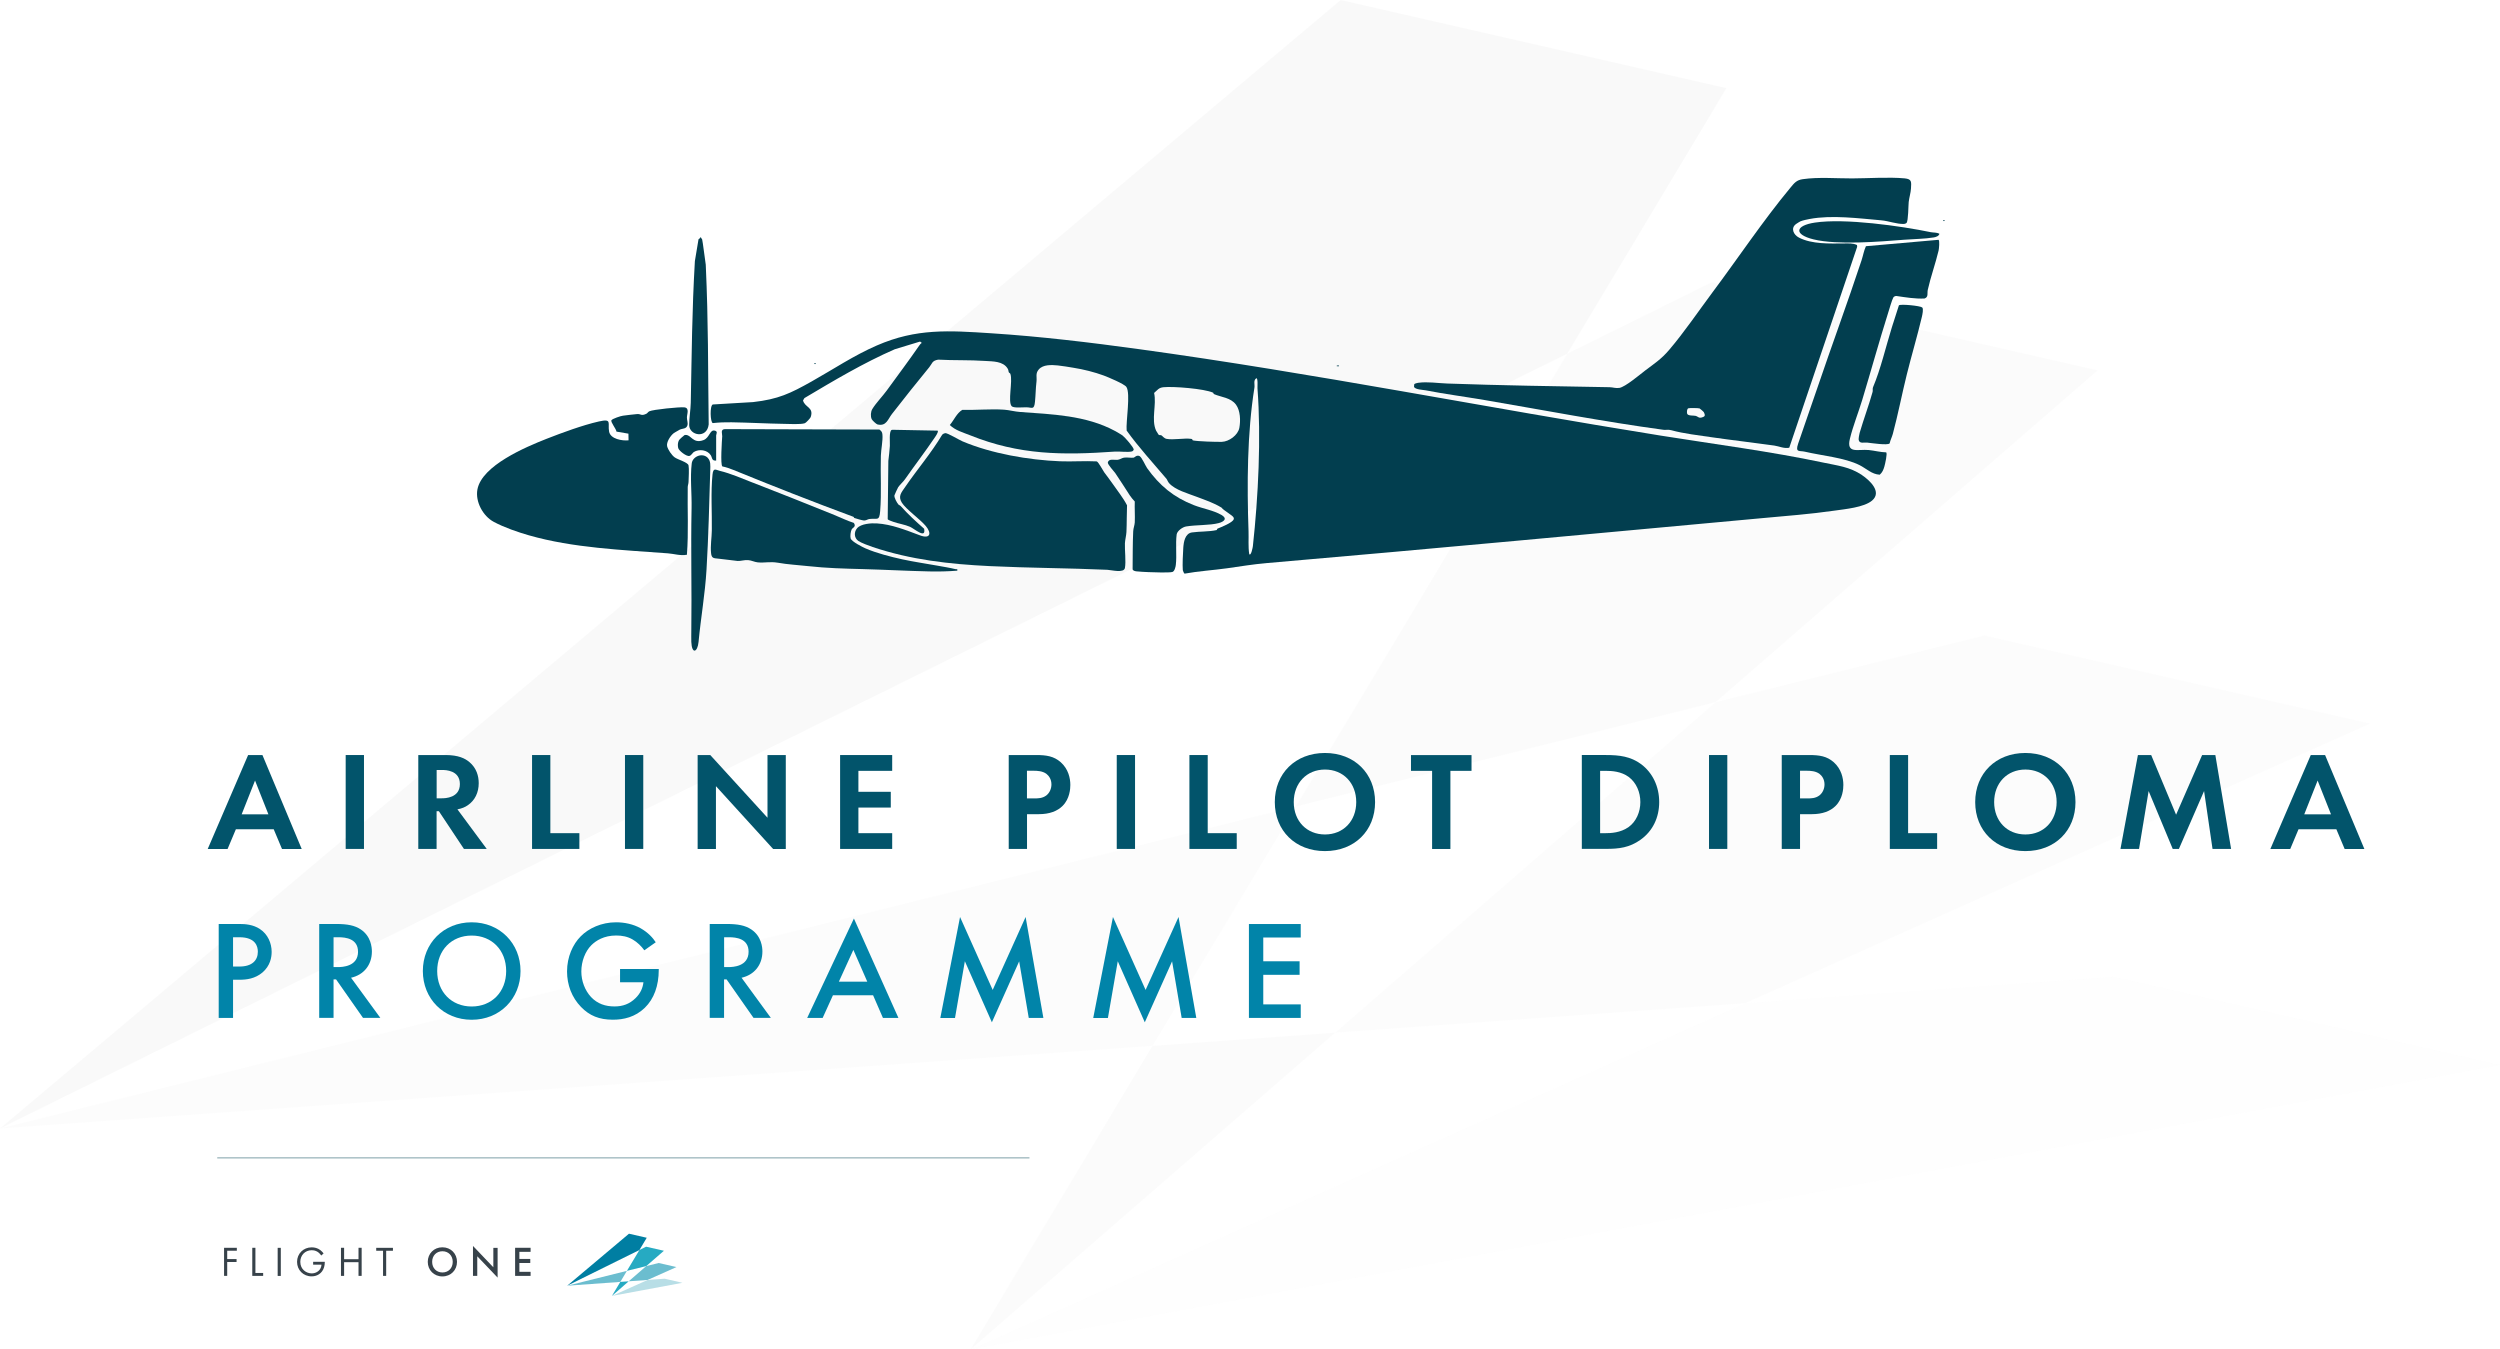 <?xml version="1.0" encoding="UTF-8"?> <svg xmlns="http://www.w3.org/2000/svg" id="Layer_2" data-name="Layer 2" viewBox="0 0 461.7 249.21"><defs><style> .cls-1 { fill: #02546b; } .cls-2 { fill: #727272; } .cls-3 { fill: #007ea2; } .cls-4 { fill: #26aac2; } .cls-5 { fill: none; stroke: #a0b9bf; stroke-miterlimit: 10; stroke-width: .25px; } .cls-6 { fill: #0184a9; } .cls-7 { fill: #a3a3a3; } .cls-8 { fill: #023e4f; } .cls-9 { opacity: .04; } .cls-10 { fill: #6bbdcf; } .cls-11 { fill: #b8dee6; } .cls-12 { fill: #b9b9b9; } .cls-13 { fill: #dcdcdc; } .cls-14 { fill: #37424a; } </style></defs><g id="Layer_2-2" data-name="Layer 2"><g><g class="cls-9"><g><polygon class="cls-12" points="322.29 185.28 437.72 133.64 366.48 117.36 316.84 129.68 246.59 190.71 322.29 185.28"></polygon><polygon class="cls-7" points="316.84 129.68 387.39 68.4 316.13 52.12 289.46 65.31 239.32 148.94 316.84 129.68"></polygon><polygon class="cls-2" points="318.84 16.28 247.59 0 0 208.41 289.46 65.31 318.84 16.28"></polygon><polygon class="cls-13" points="390.44 180.4 322.29 185.28 179.52 249.16 461.7 196.68 390.44 180.4"></polygon><polygon class="cls-7" points="212.84 193.15 179.24 249.21 179.25 249.21 246.59 190.71 212.84 193.15"></polygon><polygon class="cls-12" points="0 208.41 212.84 193.15 239.32 148.94 0 208.41"></polygon></g></g><g id="FnrguX.tif"><g><path class="cls-8" d="M343.87,87.74c1.42.95,3.76,3.11,1.86,4.71-1.5,1.26-4.97,1.57-6.98,1.86-4.42.64-8.97.98-13.41,1.39-30.45,2.8-60.9,5.66-91.39,8.29-2.65.23-4.76.6-7.34.96s-5.26.52-7.84.99c-.1-.02-.32-.54-.33-.65-.08-.95.02-3.11.09-4.14s.32-2.64,1.6-2.82c1.4-.2,3.12-.12,4.53-.43.11-.02.11-.24.19-.27.67-.28,2.71-1.07,2.98-1.7.06-.11.05-.22,0-.34-.17-.43-1.9-1.33-2.22-1.83-1.52-.93-2.99-1.39-4.6-2.01s-3.98-1.25-5.11-2.53c-.23-.26-.33-.62-.48-.8-2.5-2.96-5.11-5.78-7.35-8.9-.16-1.64.76-6.87-.05-8.06-.37-.55-3.38-1.81-4.16-2.1-1.74-.64-3.77-1.15-5.61-1.44-.8-.13-2.13-.36-2.89-.43-1.16-.11-2.72-.2-3.53.75-.64.74-.31,1.38-.41,2.22-.16,1.33-.15,2.47-.28,3.73-.16,1.58-.53,1.05-1.58,1.03-.62-.01-2.35.17-2.71-.19-.78-.78.22-4.65-.25-5.97-.06-.18-.23-.17-.29-.3-.09-.2-.04-.42-.23-.71-.84-1.36-2.72-1.3-4.14-1.39-2.88-.2-5.8-.08-8.68-.24-1.16.2-1.09.72-1.63,1.38-2.32,2.84-4.63,5.72-6.9,8.65-.76.97-1.03,2.32-2.67,1.94-.24-.06-.98-.76-1.08-.99-.23-.52-.18-1.36.11-1.84.65-1.09,1.89-2.36,2.67-3.43,1.99-2.74,4.05-5.48,5.96-8.25.09-.13.37-.54.54-.53l-.34-.27-4.67,1.42c-5.83,2.55-11.22,5.77-16.69,9.02l-.26.44c.35,1.33,2.04,1.23,1.42,3.07-.08.22-.87,1.06-1.08,1.13-.74.26-2.98.14-3.89.12-3.2-.05-6.47-.24-9.67-.29-1.16-.02-2.29.02-3.44.15-.48-.12-.58-3.25,0-3.44l7.44-.44c4.67-.53,6.88-1.6,10.83-3.82s7.77-4.79,12.03-6.64c7.32-3.18,13.26-2.76,21.12-2.25,9.14.59,18.25,1.69,27.34,2.94,32.24,4.43,64.17,10.82,96.3,15.96,9.95,1.59,20.23,2.91,30.11,5,2.58.55,4.77.76,7.05,2.28ZM230.71,102.34c.34.42.66-1.33.67-1.47,1-9.18,1.54-19.97.85-29.16-.02-.3.12-1.87-.21-1.86-.59.4-.26,1.12-.35,1.72-1.35,8.43-1.39,17.97-1.09,26.55.05,1.41-.09,2.82.13,4.22ZM224.03,72.52c-1.63-.74-7.33-1.19-9.16-1.01-.91.09-1.1.53-1.73,1.06.49,2.17-.57,4.88.36,6.95.04.09.43.72.46.75.17.16.39.04.53.13.24.16.5.56.95.65,1.28.24,3.22-.18,4.57,0,.26.03.18.26.29.28.79.19,4.42.3,5.34.27,1.34-.04,2.99-1.24,3.24-2.58s.19-3.19-.62-4.29c-.97-1.31-2.72-1.37-4.02-1.93-.15-.06-.16-.26-.2-.28Z"></path><path class="cls-8" d="M332.51,40.87c-.07.03-.7.41-.81.5-1.06.77-.46,2,.53,2.51,2.39,1.24,5.73,1.1,8.32,1.08.84,0,1.62-.08,2.4.29l.03.33-12.54,37.11c-.97.19-1.83-.26-2.75-.4-3.82-.54-7.72-.98-11.59-1.54-2.36-.35-5.19-.67-7.42-1.29-.66-.18-1-.02-1.44-.08-11.06-1.5-22.07-3.62-33.07-5.5-3.69-.63-7.32-1.1-10.92-1.8-.45-.09-1.95-.12-2.11-.66l.04-.46c.09-.13.53-.23.71-.26,1.71-.25,3.66.07,5.37.13,9.99.36,19.99.5,30.01.68.6.01,1.09.23,1.78.13,1.09-.15,3.85-2.51,4.83-3.25,1.72-1.3,2.92-2.06,4.37-3.76,2.75-3.22,5.46-7.21,8-10.62,4.74-6.34,9.39-13.31,14.4-19.34.7-.85,1.13-1.42,2.29-1.58,2.92-.42,6.19-.13,9.11-.14s6.79-.28,9.69-.01c1.36.13,1.25.64,1.18,1.88-.05.81-.33,1.68-.42,2.49-.07.62-.06,3.51-.41,3.87-.1.1-.33.18-.48.18-1.38.03-2.8-.55-4.16-.67-4.16-.36-9.15-1.02-13.24-.25-.46.09-1.31.26-1.71.44ZM313.89,75.43c-.25-.08-1.85-.1-2.08-.03-.29.1-.3.74-.23.99.12.45,1.24.32,1.56.41.53.14.59.59,1.48.17.38-.18.18-.55.04-.85-.05-.1-.72-.67-.77-.68Z"></path><path class="cls-8" d="M203.93,87.23c.53.72,1.03,1.36,1.55,2.11.9,1.31,1.94,2.58,2.66,3.98-.07,1.64-.03,3.3-.11,4.94-.03.63-.25,1.43-.28,2.07-.05,1.29.22,3.43,0,4.56-.19,1-2.48.38-3.24.34-7.23-.32-14.48-.33-21.72-.68-7.42-.36-14.56-1.15-21.63-3.53-.6-.2-2.16-.78-2.63-1.11-.81-.56-.85-1.66-.23-2.37.7-.81,2.58-.95,3.62-.88,2.77.17,5.39,1.25,8.01,2.22,1.85.69,2.19-.37,1.04-1.74-1.05-1.25-3.68-3.11-4.42-4.31s-.09-1.86.64-2.93c2.23-3.26,4.78-6.2,6.82-9.63.12-.13.38-.26.55-.28.41-.06,2.59,1.27,3.2,1.52,5.34,2.26,12.21,3.45,18.02,3.68,2.25.09,4.51-.1,6.76.02.33.11,1.12,1.65,1.38,2.01Z"></path><path class="cls-8" d="M124.44,79.99c-.61.45-1.42,1.69-1.23,2.44.16.63.84,1.63,1.37,2.02.58.44,2.46.92,2.58,1.5.13.66.02,2.27,0,3.04,0,.33-.14.63-.15.96-.07,4.17.17,8.36-.15,12.5-1.21.23-2.39-.18-3.51-.26-8.48-.64-17.48-.98-25.68-3.33-2.01-.58-4.55-1.44-6.51-2.5s-3.41-3.7-2.99-5.97c.83-4.43,8.92-7.83,12.77-9.35,2.88-1.13,6.66-2.52,9.65-3.2,2.53-.58,1.6.3,1.9,1.88.26,1.37,2.43,1.72,3.59,1.6l-.02-1.23-2.21-.38c-.06-.52-1.12-1.76-.93-2.1.17-.28,1.74-.8,2.13-.84.74-.09,1.94-.25,2.62-.3.73-.05.73.42,1.72-.07.18-.09.29-.33.52-.44.67-.33,5.65-.83,6.48-.73.99.12.47,1.23.47,1.87,0,.5.23,1.01.09,1.46-.21.69-.92.55-1.42.79-.18.09-.96.53-1.1.63Z"></path><path class="cls-8" d="M358.01,44.29c.24.15.08,1.68.01,1.98-.57,2.4-1.45,4.82-2,7.26-.14.64.18,1.34-.61,1.6-1.72.08-3.49-.22-5.2-.47-.19,0-.43.1-.54.26-.23.35-.8,2.33-.98,2.89-1.65,5.24-3.17,10.74-4.78,16.07-.67,2.22-1.7,4.8-2.27,7.15-.7,2.84,1.51,1.9,3.46,2.08,1.04.1,2.16.41,3.23.43.28.17-.21,2.21-.32,2.61-.18.62-.37,1.09-.86,1.52-1.47-.07-2.5-1.16-3.73-1.77-2.73-1.38-7.01-1.75-10.1-2.48-.99-.23-1.8.21-1.25-1.45,1.14-3.4,2.43-6.98,3.57-10.36,2.63-7.76,5.57-15.72,8.15-23.53.28-.85.43-1.79.81-2.61l13.4-1.18Z"></path><path class="cls-8" d="M139,89.12c4.94,1.93,10.09,3.95,15.09,5.99,1.19.49,2.36,1.06,3.59,1.46.51.71-.22.88-.38,1.18-.2.37-.32,1.28-.2,1.69.18.58,2.14,1.57,2.73,1.83,2.02.88,4.66,1.56,6.82,2.03s4.29.77,6.44,1.16c1.05.19,2.36.4,3.37.65.23.06.4-.14.34.28-1.72.14-3.45.18-5.19.14-4.09-.09-8.21-.32-12.29-.43-3.48-.09-6.65-.17-10.09-.55-1.95-.22-3.61-.28-5.6-.63-1.42-.24-2.42.06-3.67-.06-.62-.06-1.16-.37-1.79-.42-.69-.06-1.41.2-1.94.16-1.1-.1-2.35-.32-3.59-.43-.89-.08-1.22-.08-1.32-1.03-.14-1.37.12-2.82.14-4.14.05-3.25-.21-7.21.13-10.38.14-1.31.59-.85,1.36-.66,1.99.48,4.12,1.41,6.06,2.17Z"></path><path class="cls-8" d="M157.75,95.66s-.06-.18-.15-.22c-7.43-2.75-14.83-5.66-22.15-8.65-.63-.26-1.38-.52-2.04-.65-.4-.28-.08-4.83-.03-5.57.03-.42-.39-1.27.48-1.32l28.55.08c.4.31.52.46.56.96.1,1.05-.26,2.75-.29,3.87-.1,3.35.14,6.91-.13,10.23-.16,1.94-.54,1.27-2,1.46-.32.04-.53.27-.97.28-.26,0-1.53-.37-1.83-.48Z"></path><path class="cls-8" d="M205.91,79.58c.29.16,1.09.63,1.38.83.41.29,2.12,2.23,2.09,2.64-.05.14-.19.28-.34.32-.71.2-2.29-.03-3.15.03-9.64.68-17.63.65-26.72-3.01-1.3-.52-2.76-.91-3.76-1.9.79-.92,1.25-2.16,2.31-2.8,2.52.07,5.22-.2,7.72-.03.9.06,1.95.35,2.9.42,5.98.44,12.2.61,17.58,3.51Z"></path><path class="cls-8" d="M210.49,84.26c.38.21,1.09,1.81,1.35,2.18,2.31,3.24,4.9,5.39,8.64,6.85,1.69.66,3.56.93,5.1,1.81,1.16.67.47,1.25-.53,1.51-1.63.43-4.2.31-6.01.62-.63.11-1.61.79-1.73,1.45-.24,1.8.05,3.9-.16,5.65-.04.37-.23,1.18-.63,1.3-.57.17-3.6.07-4.4.03-.64-.03-1.6-.07-2.21-.14-.26-.03-.64-.1-.74-.37.03-2.34,0-4.7.11-7.03.02-.56.26-1.09.29-1.65.06-1.28-.05-2.57,0-3.85-.28-.29-.7-.8-.91-1.12-.91-1.39-1.79-2.81-2.69-4.12-.28-.4-1.41-1.57-1.38-1.97.2-.79,1.21-.41,1.86-.5.42-.06.76-.34,1.13-.39.57-.09,1.25.07,1.8,0,.16-.02.54-.59,1.14-.26Z"></path><path class="cls-8" d="M345.9,71.54c1.44-3.41,2.35-7.42,3.49-11.09.42-1.35.85-2.71,1.3-4.06.31-.28,3.93.08,4.3.39.28.23.03,1.36-.06,1.74-.83,3.52-1.9,7.09-2.78,10.63s-1.62,7.39-2.58,10.97c-.16.6-.46,1.15-.59,1.76-.31.42-3.48-.07-4.15-.14-.59-.06-1.44.26-1.57-.52-.04-.23.11-1.04.18-1.28.73-2.51,1.68-5.02,2.39-7.56.07-.27-.03-.59.07-.83Z"></path><path class="cls-8" d="M129,44.2c.76-.55.15-.63.67,0,.07.09.63,4.52.67,4.69.5,11.16.39,18.3.54,29.49-.31,2.73-3.58,2.05-3.6.14-.01-1.31.26-2.82.29-4.15.19-9.32.22-16.86.76-26.15"></path><path class="cls-8" d="M130.7,84.55c.58.58.49,1.47.47,2.24-.18,6.14-.33,12.31-.69,18.39-.27,4.56-1.05,8.87-1.47,13.36-.18,1.93-1.24,2.37-1.34,0-.02-.53,0-1.56,0-2.01.11-7.8-.11-14.9.05-22.69.06-2.69-.29-5.62.03-8.27.15-1.25,1.94-2.04,2.96-1.02Z"></path><path class="cls-8" d="M173.18,79.54c.17.25-.39,1.02-.56,1.28-1.73,2.56-3.71,5.14-5.51,7.72-.28.41-1.01,1.08-1.24,1.45-.08.12-.68,1.42-.69,1.5-.06.42.45,1.34.73,1.67.09.11.32.17.44.31,1.33,1.5,2.83,2.87,4.32,4.18.38,1.96-1.81-.01-2.61-.36-.96-.42-2.11-.57-3.09-.92-.25-.09-.97-.33-1.03-.49l.12-10.77c.11-.91.22-1.85.28-2.76.04-.61-.18-2.66.31-2.94l.17-.04,8.36.16Z"></path><path class="cls-8" d="M358.17,43.17c-.07.42-.66.62-1.05.68-1.63.27-3.7.29-5.38.42-4.66.36-12.38,1.02-16.81-.06-3.7-.91-3.41-2.55.23-3.1,5.54-.84,15.81.61,21.43,1.77.5.1,1.03.01,1.57.29Z"></path><path class="cls-8" d="M132.27,85.06c-.88.07-.71-.54-1.01-1-.63-.98-2.14-1.19-3.13-.58-.18.11-.47.63-.8.72-.54.15-1.96-.96-2.08-1.46-.11-.46-.09-1.03.15-1.45.08-.14.94-.92,1.02-.94,1.21-.28,1.45,1.72,3.52.92,1.07-.41,1.16-1.88,1.97-1.76.76.11.35.67.35.9v4.63Z"></path><rect class="cls-8" x="246.88" y="67.5" width=".41" height=".14"></rect><rect class="cls-8" x="358.86" y="40.68" width=".28" height=".14"></rect><rect class="cls-8" x="150.38" y="67.09" width=".28" height=".14"></rect></g></g><g><path class="cls-1" d="M50.55,153.15h-6.99l-1.53,3.64h-3.67l7.46-17.34h2.65l7.25,17.34h-3.64l-1.53-3.64ZM49.57,150.39l-2.47-6.24-2.47,6.24h4.94Z"></path><path class="cls-1" d="M67.22,139.44v17.34h-3.38v-17.34h3.38Z"></path><path class="cls-1" d="M82.27,139.44c2.39,0,3.61.62,4.42,1.3,1.33,1.12,1.72,2.6,1.72,3.9,0,1.69-.68,3.17-2.03,4.08-.44.31-1.07.6-1.9.75l5.41,7.31h-4.21l-4.63-6.97h-.42v6.97h-3.38v-17.34h5.02ZM80.64,147.43h.96c.65,0,3.33-.08,3.33-2.63s-2.65-2.6-3.28-2.6h-1.01v5.23Z"></path><path class="cls-1" d="M101.64,139.44v14.43h5.36v2.91h-8.74v-17.34h3.38Z"></path><path class="cls-1" d="M118.8,139.44v17.34h-3.38v-17.34h3.38Z"></path><path class="cls-1" d="M128.84,156.79v-17.34h2.34l10.56,11.57v-11.57h3.38v17.34h-2.34l-10.56-11.6v11.6h-3.38Z"></path><path class="cls-1" d="M164.77,142.36h-6.24v3.87h5.98v2.91h-5.98v4.73h6.24v2.91h-9.62v-17.34h9.62v2.91Z"></path><path class="cls-1" d="M191.32,139.44c1.95,0,3.3.21,4.58,1.33,1.4,1.25,1.77,2.94,1.77,4.19,0,.68-.1,2.55-1.43,3.87-.96.96-2.39,1.53-4.39,1.53h-2.18v6.42h-3.38v-17.34h5.04ZM189.65,147.45h1.38c.65,0,1.48,0,2.21-.55.62-.49.94-1.27.94-2.03,0-.96-.47-1.61-.96-1.98-.7-.49-1.59-.55-2.39-.55h-1.17v5.1Z"></path><path class="cls-1" d="M209.62,139.44v17.34h-3.38v-17.34h3.38Z"></path><path class="cls-1" d="M223.04,139.44v14.43h5.36v2.91h-8.74v-17.34h3.38Z"></path><path class="cls-1" d="M253.95,148.13c0,5.28-3.8,9.05-9.26,9.05s-9.26-3.77-9.26-9.05,3.8-9.07,9.26-9.07,9.26,3.8,9.26,9.07ZM250.47,148.13c0-3.51-2.39-6.01-5.77-6.01s-5.77,2.5-5.77,6.01,2.39,5.98,5.77,5.98,5.77-2.47,5.77-5.98Z"></path><path class="cls-1" d="M267.86,142.36v14.43h-3.38v-14.43h-3.9v-2.91h11.18v2.91h-3.9Z"></path><path class="cls-1" d="M296.64,139.44c2.42,0,4.52.26,6.45,1.69,2.11,1.59,3.33,4.11,3.33,6.99s-1.2,5.38-3.48,6.99c-2.03,1.43-3.93,1.66-6.34,1.66h-4.47v-17.34h4.52ZM295.5,153.87h1.04c.86,0,2.73-.05,4.24-1.14,1.38-.99,2.16-2.76,2.16-4.6s-.75-3.59-2.13-4.63c-1.4-1.04-3.12-1.14-4.26-1.14h-1.04v11.52Z"></path><path class="cls-1" d="M319,139.44v17.34h-3.38v-17.34h3.38Z"></path><path class="cls-1" d="M334.08,139.44c1.95,0,3.3.21,4.58,1.33,1.4,1.25,1.77,2.94,1.77,4.19,0,.68-.1,2.55-1.43,3.87-.96.96-2.39,1.53-4.39,1.53h-2.18v6.42h-3.38v-17.34h5.04ZM332.42,147.45h1.38c.65,0,1.48,0,2.21-.55.62-.49.94-1.27.94-2.03,0-.96-.47-1.61-.96-1.98-.7-.49-1.59-.55-2.39-.55h-1.17v5.1Z"></path><path class="cls-1" d="M352.39,139.44v14.43h5.36v2.91h-8.74v-17.34h3.38Z"></path><path class="cls-1" d="M383.3,148.13c0,5.28-3.8,9.05-9.26,9.05s-9.26-3.77-9.26-9.05,3.8-9.07,9.26-9.07,9.26,3.8,9.26,9.07ZM379.82,148.13c0-3.51-2.39-6.01-5.77-6.01s-5.77,2.5-5.77,6.01,2.39,5.98,5.77,5.98,5.77-2.47,5.77-5.98Z"></path><path class="cls-1" d="M394.84,139.44h2.44l4.6,11.02,4.81-11.02h2.44l2.91,17.34h-3.43l-1.56-10.69-4.65,10.69h-1.14l-4.45-10.69-1.77,10.69h-3.43l3.22-17.34Z"></path><path class="cls-1" d="M431.48,153.15h-6.99l-1.53,3.64h-3.67l7.46-17.34h2.65l7.25,17.34h-3.64l-1.53-3.64ZM430.49,150.39l-2.47-6.24-2.47,6.24h4.94Z"></path><path class="cls-6" d="M44.21,170.64c1.07,0,2.55.1,3.8.94,1.46.96,2.16,2.63,2.16,4.21,0,1.01-.26,2.57-1.69,3.8-1.38,1.17-2.96,1.35-4.24,1.35h-1.2v7.05h-2.65v-17.34h3.82ZM43.04,178.5h1.2c2.29,0,3.38-1.12,3.38-2.73,0-.96-.39-2.68-3.41-2.68h-1.17v5.41Z"></path><path class="cls-6" d="M62.05,170.64c2.11,0,3.46.26,4.58,1.01,1.9,1.27,2.05,3.33,2.05,4.08,0,2.5-1.53,4.32-3.85,4.84l5.41,7.41h-3.2l-4.97-7.1h-.47v7.1h-2.65v-17.34h3.09ZM61.6,178.6h.83c.73,0,3.69-.08,3.69-2.83,0-2.44-2.31-2.68-3.61-2.68h-.91v5.51Z"></path><path class="cls-6" d="M96.13,179.33c0,5.1-3.82,9-9.02,9s-9.02-3.9-9.02-9,3.82-9,9.02-9,9.02,3.9,9.02,9ZM93.48,179.33c0-3.85-2.65-6.55-6.37-6.55s-6.37,2.7-6.37,6.55,2.65,6.55,6.37,6.55,6.37-2.7,6.37-6.55Z"></path><path class="cls-6" d="M114.51,178.96h7.15v.13c0,2.96-.88,5.38-2.57,7.02-1.79,1.74-3.93,2.21-5.9,2.21-2.52,0-4.32-.73-5.9-2.37-1.69-1.74-2.57-4.06-2.57-6.55,0-2.7,1.09-5.04,2.52-6.47,1.48-1.51,3.85-2.6,6.53-2.6,1.56,0,3.17.34,4.52,1.09,1.43.81,2.31,1.82,2.81,2.6l-2.11,1.48c-.52-.73-1.3-1.51-2.13-1.98-.96-.57-2-.75-3.07-.75-2.26,0-3.72.94-4.58,1.79-1.14,1.14-1.85,2.99-1.85,4.86,0,1.74.65,3.48,1.79,4.71,1.2,1.27,2.68,1.74,4.34,1.74,1.51,0,2.76-.44,3.88-1.53.96-.94,1.35-1.95,1.46-2.94h-4.32v-2.44Z"></path><path class="cls-6" d="M134.17,170.64c2.11,0,3.46.26,4.58,1.01,1.9,1.27,2.05,3.33,2.05,4.08,0,2.5-1.53,4.32-3.85,4.84l5.41,7.41h-3.2l-4.97-7.1h-.47v7.1h-2.65v-17.34h3.09ZM133.73,178.6h.83c.73,0,3.69-.08,3.69-2.83,0-2.44-2.31-2.68-3.61-2.68h-.91v5.51Z"></path><path class="cls-6" d="M161.24,183.8h-7.41l-1.9,4.19h-2.86l8.63-18.36,8.22,18.36h-2.86l-1.82-4.19ZM160.17,181.3l-2.57-5.88-2.68,5.88h5.25Z"></path><path class="cls-6" d="M173.66,187.99l3.64-18.64,6.03,13.47,6.08-13.47,3.28,18.64h-2.7l-1.77-10.45-5.04,11.26-4.99-11.28-1.82,10.48h-2.7Z"></path><path class="cls-6" d="M201.9,187.99l3.64-18.64,6.03,13.47,6.08-13.47,3.28,18.64h-2.7l-1.77-10.45-5.04,11.26-4.99-11.28-1.82,10.48h-2.7Z"></path><path class="cls-6" d="M240.22,173.14h-6.92v4.39h6.71v2.5h-6.71v5.46h6.92v2.5h-9.57v-17.34h9.57v2.5Z"></path></g><g><g><path class="cls-14" d="M43.75,230.99h-1.79v1.53h1.73v.54h-1.73v2.57h-.58v-5.19h2.36v.54Z"></path><path class="cls-14" d="M47.17,230.45v4.64h1.43v.54h-2.01v-5.19h.58Z"></path><path class="cls-14" d="M51.86,230.45v5.19h-.58v-5.19h.58Z"></path><path class="cls-14" d="M57.82,233.03h2.16v.12c0,.58-.17,1.2-.5,1.64-.16.21-.74.93-1.93.93-1.54,0-2.69-1.17-2.69-2.68s1.16-2.68,2.71-2.68c.5,0,1.08.12,1.59.51.23.18.45.41.6.61l-.43.39c-.15-.21-.32-.4-.49-.54-.25-.2-.64-.44-1.26-.44-1.25,0-2.12.94-2.12,2.15,0,1.41,1.13,2.13,2.11,2.13.69,0,1.29-.35,1.59-.87.09-.16.19-.41.21-.74h-1.54v-.54Z"></path><path class="cls-14" d="M63.55,232.55h2.66v-2.11h.58v5.19h-.58v-2.53h-2.66v2.53h-.58v-5.19h.58v2.11Z"></path><path class="cls-14" d="M71.32,230.99v4.64h-.58v-4.64h-1.26v-.54h3.09v.54h-1.26Z"></path><path class="cls-14" d="M84.4,233.04c0,1.52-1.14,2.69-2.7,2.69s-2.7-1.17-2.7-2.69,1.14-2.69,2.7-2.69,2.7,1.17,2.7,2.69ZM83.61,233.04c0-1.15-.79-1.96-1.9-1.96s-1.9.81-1.9,1.96.79,1.96,1.9,1.96,1.9-.81,1.9-1.96Z"></path><path class="cls-14" d="M87.35,235.63v-5.53l3.76,3.94v-3.59h.79v5.5l-3.76-3.94v3.62h-.79Z"></path><path class="cls-14" d="M97.99,231.19h-2.07v1.31h2.01v.75h-2.01v1.63h2.07v.75h-2.86v-5.19h2.86v.75Z"></path></g><g><polygon class="cls-10" points="119.6 236.38 124.93 234 121.64 233.25 119.35 233.82 116.11 236.63 119.6 236.38"></polygon><polygon class="cls-4" points="119.35 233.82 122.61 230.99 119.32 230.24 118.09 230.85 115.78 234.7 119.35 233.82"></polygon><polygon class="cls-3" points="119.44 228.59 116.16 227.84 104.74 237.45 118.09 230.85 119.44 228.59"></polygon><polygon class="cls-11" points="122.75 236.15 119.6 236.38 113.02 239.33 126.03 236.91 122.75 236.15"></polygon><polygon class="cls-4" points="114.56 236.74 113.01 239.33 113.01 239.33 116.11 236.63 114.56 236.74"></polygon><polygon class="cls-10" points="104.74 237.45 114.56 236.74 115.78 234.7 104.74 237.45"></polygon></g></g><line class="cls-5" x1="40.12" y1="213.83" x2="190.12" y2="213.83"></line></g></g></svg> 